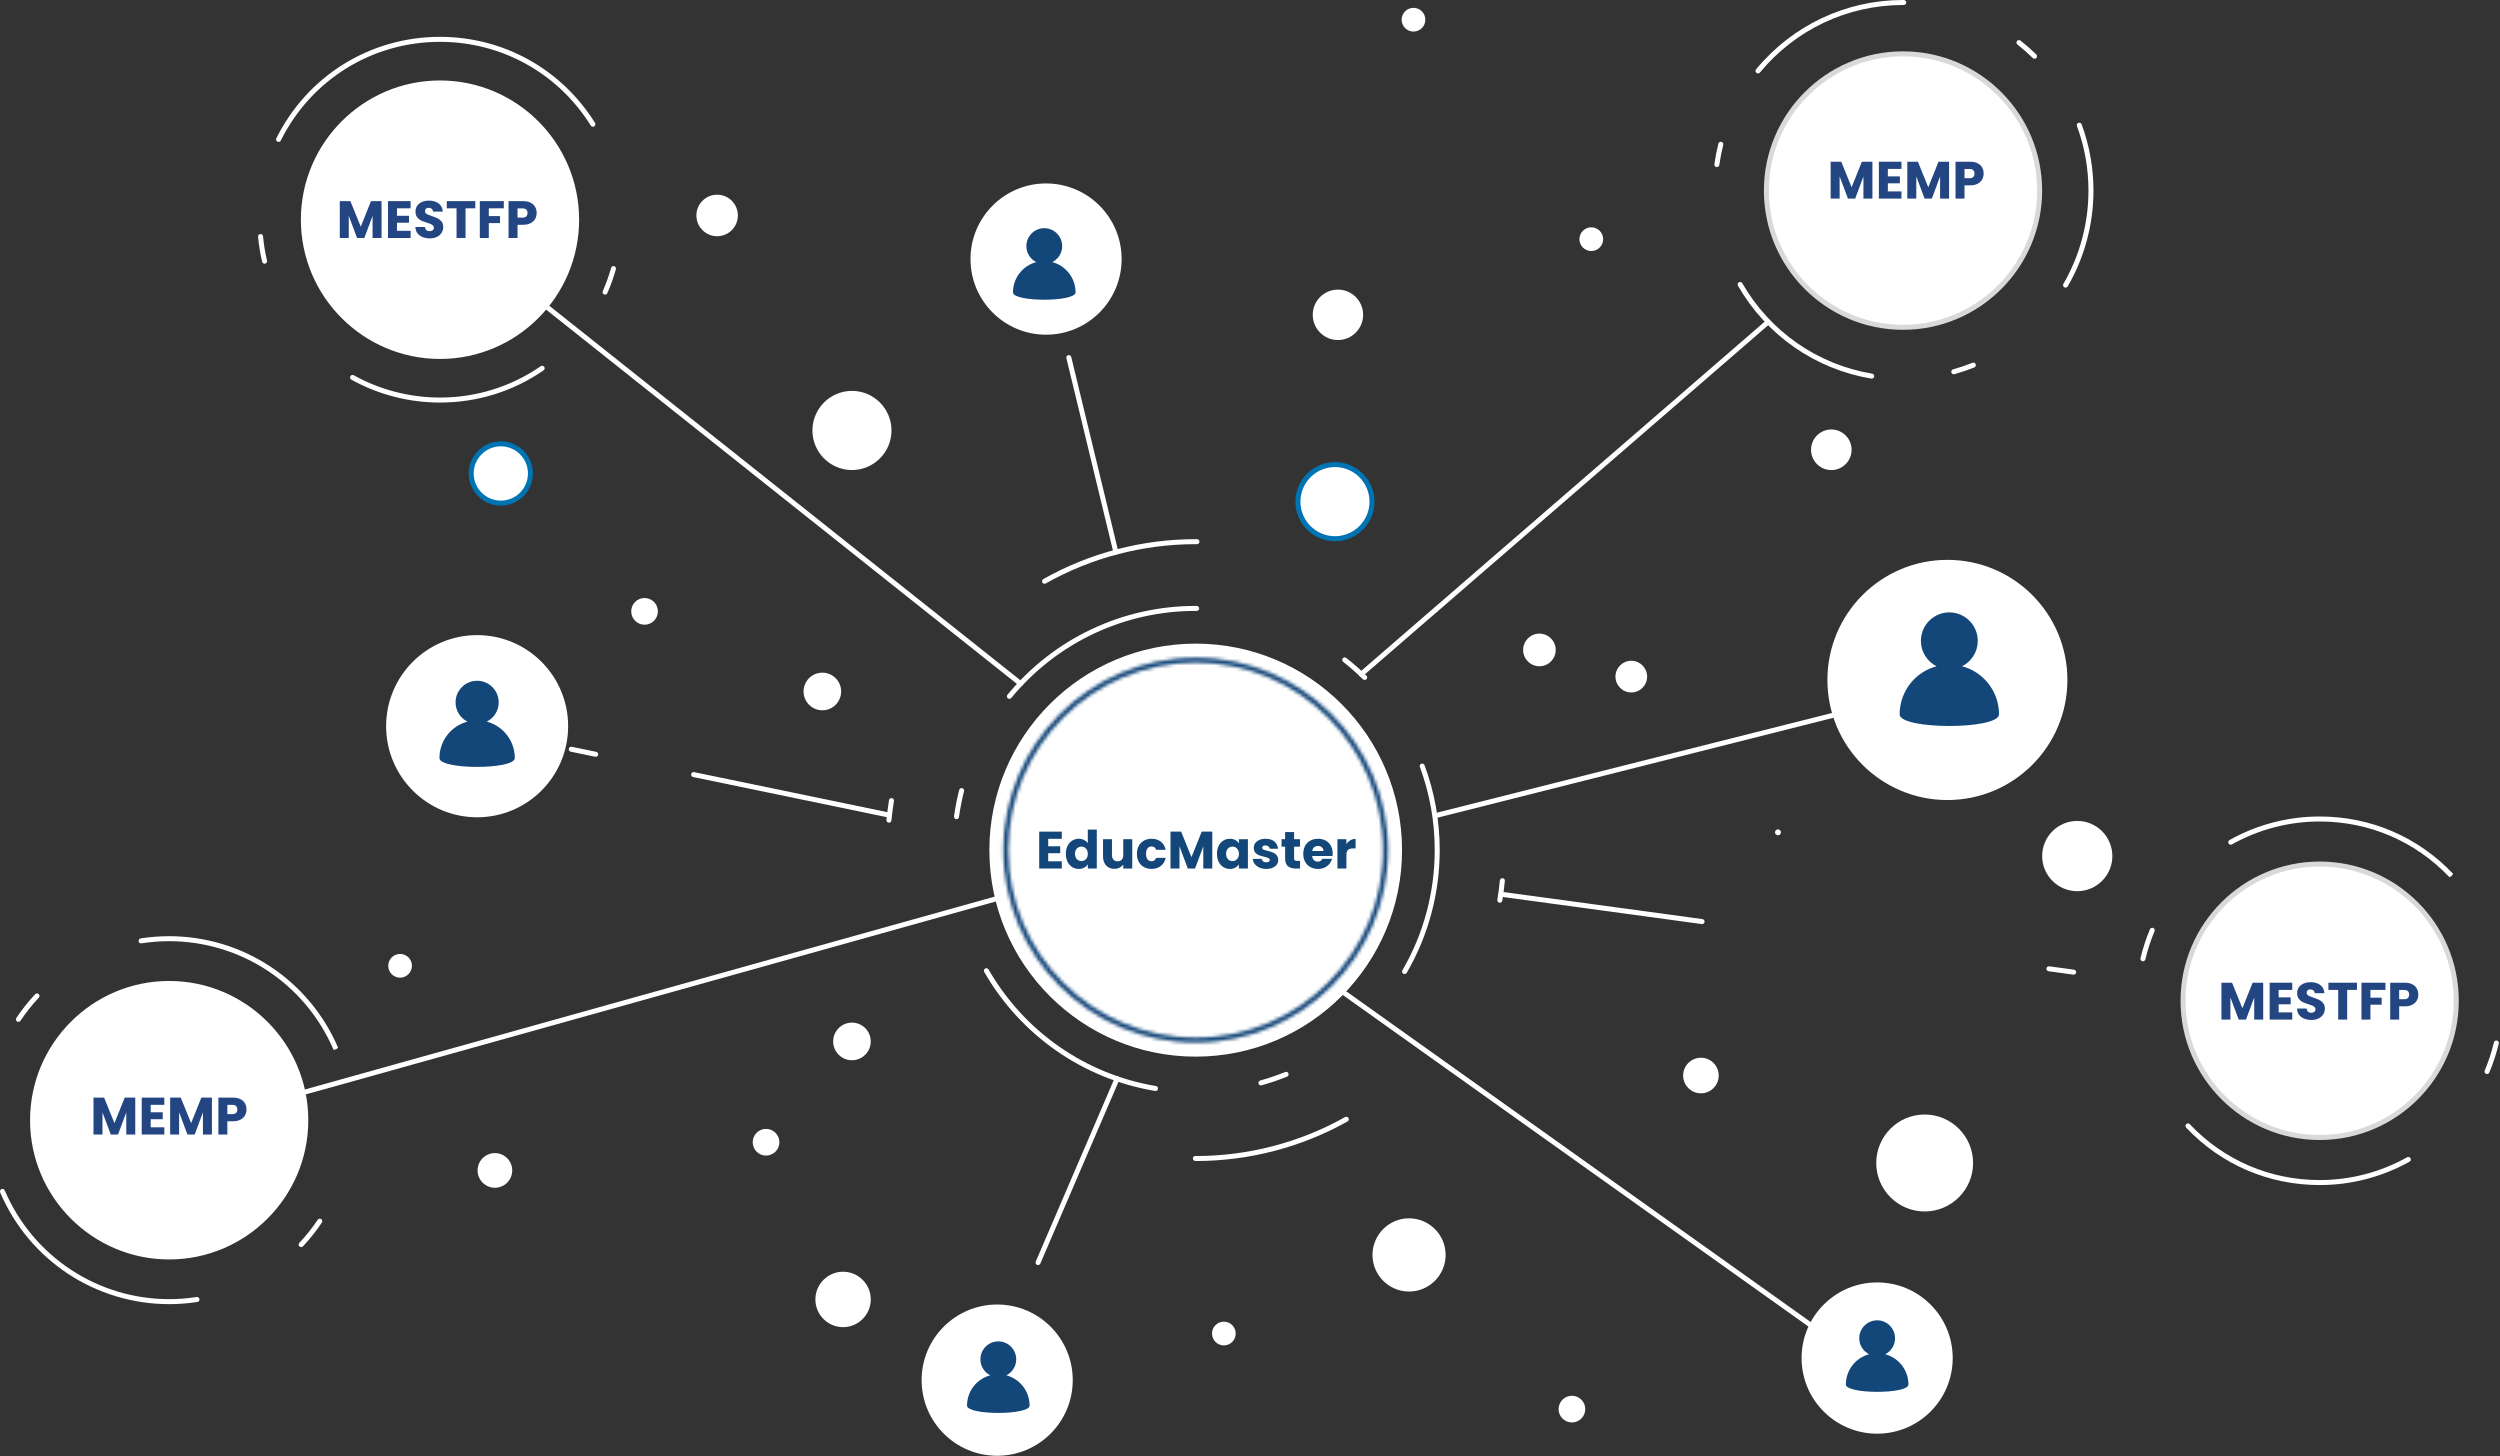 <svg width="757" height="441" viewBox="0 0 757 441" fill="none" xmlns="http://www.w3.org/2000/svg">
<rect x="0" y="0" width="757" height="441" fill="#333333" stroke="none"/>
<path d="M412.17 204.899C411.958 204.899 411.748 204.809 411.599 204.637C411.325 204.321 411.36 203.842 411.675 203.569L534.805 96.998C535.12 96.722 535.599 96.759 535.872 97.075C536.146 97.391 536.111 97.869 535.796 98.142L412.666 204.714C412.522 204.838 412.346 204.899 412.17 204.899Z" fill="white"/>
<path d="M627.91 295.126C627.878 295.126 627.843 295.124 627.809 295.119L620.308 294.097C619.893 294.041 619.603 293.658 619.66 293.245C619.717 292.829 620.113 292.536 620.511 292.596L628.011 293.618C628.427 293.673 628.717 294.056 628.66 294.47C628.608 294.851 628.283 295.126 627.91 295.126ZM515.387 279.811C515.354 279.811 515.32 279.81 515.286 279.804L455.273 271.636C454.858 271.581 454.567 271.198 454.624 270.785C454.68 270.371 455.041 270.063 455.475 270.136L515.488 278.303C515.903 278.359 516.194 278.742 516.137 279.155C516.085 279.536 515.76 279.811 515.387 279.811Z" fill="white"/>
<path d="M92.593 331.362C92.262 331.362 91.958 331.141 91.864 330.808C91.751 330.404 91.987 329.987 92.388 329.874L305.976 270.155C306.381 270.038 306.796 270.277 306.909 270.679C307.021 271.083 306.786 271.5 306.385 271.613L92.798 331.333C92.729 331.352 92.66 331.362 92.593 331.362Z" fill="white"/>
<path d="M309.053 207.772C308.887 207.772 308.722 207.719 308.582 207.608L164.798 93.304C164.471 93.044 164.416 92.567 164.676 92.24C164.938 91.91 165.416 91.859 165.739 92.117L309.523 206.421C309.85 206.681 309.906 207.158 309.646 207.485C309.497 207.674 309.275 207.772 309.053 207.772Z" fill="white"/>
<path d="M299.507 417.515C299.408 417.515 299.307 417.496 299.209 417.454C298.825 417.288 298.647 416.842 298.811 416.459L301.653 409.85C301.82 409.463 302.261 409.285 302.648 409.452C303.032 409.618 303.21 410.065 303.045 410.447L300.203 417.056C300.079 417.343 299.8 417.515 299.507 417.515ZM314.319 383.066C314.22 383.066 314.118 383.046 314.021 383.004C313.637 382.838 313.459 382.392 313.623 382.009L337.563 326.328C337.73 325.944 338.173 325.762 338.558 325.93C338.942 326.097 339.12 326.543 338.956 326.925L315.015 382.606C314.891 382.894 314.612 383.066 314.319 383.066Z" fill="white"/>
<path d="M269.343 247.591C269.293 247.591 269.241 247.585 269.19 247.576L209.883 235.287C209.473 235.201 209.209 234.801 209.294 234.392C209.378 233.982 209.764 233.722 210.189 233.802L269.496 246.091C269.905 246.177 270.169 246.577 270.085 246.987C270.01 247.344 269.695 247.591 269.343 247.591ZM180.381 229.158C180.331 229.158 180.28 229.153 180.228 229.143L172.815 227.608C172.406 227.522 172.142 227.122 172.227 226.712C172.311 226.305 172.707 226.046 173.122 226.123L180.534 227.658C180.944 227.744 181.208 228.144 181.123 228.554C181.048 228.912 180.733 229.158 180.381 229.158Z" fill="white"/>
<path d="M337.892 167.943C337.549 167.943 337.24 167.709 337.156 167.363L322.9 108.449C322.802 108.043 323.051 107.634 323.459 107.534C323.858 107.444 324.273 107.688 324.373 108.093L338.628 167.007C338.726 167.413 338.477 167.823 338.07 167.922C338.01 167.935 337.951 167.943 337.892 167.943Z" fill="white"/>
<path d="M435.187 247.594C434.849 247.594 434.539 247.365 434.453 247.022C434.351 246.616 434.596 246.205 435.002 246.102L576.325 210.438C576.726 210.333 577.143 210.582 577.244 210.987C577.346 211.393 577.101 211.805 576.695 211.908L435.372 247.572C435.31 247.587 435.248 247.594 435.187 247.594Z" fill="white"/>
<path d="M561.471 411.391C561.318 411.391 561.165 411.345 561.033 411.251L402.561 298.414C402.219 298.171 402.141 297.698 402.381 297.358C402.628 297.013 403.104 296.94 403.437 297.177L561.909 410.015C562.251 410.258 562.33 410.731 562.089 411.072C561.94 411.28 561.706 411.391 561.471 411.391Z" fill="white"/>
<path d="M702.404 358.835C686.973 358.835 672.622 352.672 661.992 341.484C661.707 341.184 661.688 340.678 661.985 340.389C662.283 340.1 662.731 340.075 663.021 340.366C663.038 340.383 663.111 340.462 663.126 340.481C673.431 351.324 687.391 357.319 702.404 357.319C711.682 357.319 720.837 354.934 728.88 350.423C729.25 350.218 729.708 350.348 729.911 350.712C730.116 351.077 729.986 351.539 729.622 351.743C721.351 356.384 711.94 358.835 702.404 358.835ZM753.067 325.218C752.97 325.218 752.868 325.199 752.773 325.159C752.388 324.996 752.206 324.552 752.369 324.165C753.524 321.426 754.461 318.559 755.156 315.648C755.251 315.242 755.653 314.995 756.068 315.087C756.475 315.185 756.726 315.592 756.628 316C755.915 318.992 754.951 321.937 753.765 324.755C753.643 325.044 753.362 325.218 753.067 325.218ZM648.882 291.084C648.825 291.084 648.768 291.077 648.708 291.063C648.301 290.967 648.048 290.56 648.146 290.152C648.852 287.16 649.812 284.213 650.996 281.392C651.16 281.005 651.6 280.825 651.986 280.986C652.373 281.149 652.554 281.592 652.392 281.977C651.241 284.724 650.307 287.591 649.619 290.501C649.536 290.849 649.227 291.084 648.882 291.084ZM741.801 265.738L742.363 265.229L741.703 265.632C731.365 254.745 717.402 248.75 702.387 248.75C693.083 248.75 683.903 251.149 675.842 255.685C675.483 255.894 675.018 255.762 674.811 255.396C674.607 255.031 674.735 254.569 675.1 254.364C683.387 249.7 692.823 247.234 702.387 247.234C717.82 247.234 732.174 253.398 742.801 264.588L742.363 265.229L741.801 265.738Z" fill="white"/>
<path d="M702.395 261.633C679.548 261.633 661.027 280.169 661.027 303.035C661.027 325.901 679.548 344.438 702.395 344.438C725.241 344.438 743.762 325.901 743.762 303.035C743.762 280.169 725.241 261.633 702.395 261.633Z" fill="white"/>
<path d="M702.393 345.196C679.166 345.196 660.27 326.283 660.27 303.037C660.27 279.788 679.166 260.875 702.393 260.875C725.622 260.875 744.519 279.788 744.519 303.037C744.519 326.283 725.622 345.196 702.393 345.196ZM702.393 262.391C680 262.391 661.784 280.625 661.784 303.037C661.784 325.449 680 343.681 702.393 343.681C724.786 343.681 743.004 325.449 743.004 303.037C743.004 280.625 724.786 262.391 702.393 262.391Z" fill="#D9D9D9"/>
<path d="M51.251 394.896C28.936 394.896 8.844 381.629 0.064 361.1C-0.1 360.716 0.06 360.232 0.445 360.067C0.831 359.902 1.257 360.04 1.422 360.425L0.726 360.723L1.447 360.484C9.997 380.475 29.543 393.38 51.251 393.38C54.017 393.38 56.805 393.163 59.538 392.737C59.966 392.674 60.337 392.955 60.402 393.368C60.468 393.782 60.184 394.169 59.771 394.233C56.96 394.674 54.095 394.896 51.251 394.896ZM91.189 377.625C91.004 377.625 90.816 377.556 90.671 377.418C90.365 377.131 90.352 376.653 90.638 376.348C92.677 374.18 94.549 371.823 96.204 369.349C96.435 369 96.905 368.91 97.254 369.14C97.602 369.371 97.695 369.842 97.462 370.191C95.762 372.737 93.838 375.158 91.74 377.386C91.591 377.545 91.39 377.625 91.189 377.625ZM101.053 318.011L101.755 317.725L101.004 317.89C92.453 297.897 72.908 284.993 51.2 284.993C48.405 284.993 45.59 285.213 42.833 285.647C42.41 285.709 42.031 285.429 41.966 285.017C41.901 284.604 42.182 284.215 42.596 284.15C45.432 283.704 48.327 283.477 51.2 283.477C73.516 283.477 93.607 296.743 102.387 317.274L101.756 317.725L101.053 318.011ZM5.572 309.43C5.427 309.43 5.282 309.388 5.151 309.302C4.803 309.07 4.709 308.599 4.943 308.251C6.641 305.701 8.561 303.278 10.652 301.048C10.938 300.742 11.416 300.732 11.723 301.014C12.027 301.301 12.042 301.779 11.757 302.085C9.724 304.254 7.854 306.612 6.201 309.093C6.056 309.311 5.817 309.43 5.572 309.43Z" fill="white"/>
<path d="M51.227 297.797C28.38 297.797 9.859 316.334 9.859 339.199C9.859 362.065 28.38 380.602 51.227 380.602C74.073 380.602 92.594 362.066 92.594 339.199C92.594 316.334 74.073 297.797 51.227 297.797Z" fill="white"/>
<path d="M51.225 381.36C27.998 381.36 9.102 362.448 9.102 339.199C9.102 315.952 27.998 297.039 51.225 297.039C74.454 297.039 93.351 315.952 93.351 339.199C93.351 362.447 74.454 381.36 51.225 381.36ZM51.225 298.555C28.832 298.555 10.616 316.787 10.616 339.199C10.616 361.611 28.832 379.844 51.225 379.844C73.618 379.844 91.836 361.611 91.836 339.199C91.836 316.787 73.618 298.555 51.225 298.555Z" fill="white"/>
<path d="M133.228 121.894C123.829 121.894 114.546 119.492 106.383 114.95C106.018 114.747 105.886 114.285 106.089 113.92C106.29 113.552 106.75 113.42 107.118 113.625C115.056 118.043 124.085 120.378 133.228 120.378C144.196 120.378 154.748 117.097 163.742 110.888C164.086 110.654 164.557 110.737 164.796 111.082C165.033 111.426 164.947 111.899 164.602 112.136C155.354 118.52 144.504 121.894 133.228 121.894ZM183.216 89.211C183.115 89.211 183.012 89.19 182.912 89.146C182.53 88.979 182.356 88.531 182.524 88.149C183.524 85.865 184.37 83.501 185.035 81.122C185.148 80.72 185.559 80.484 185.969 80.597C186.37 80.71 186.606 81.127 186.493 81.531C185.81 83.978 184.94 86.41 183.909 88.757C183.784 89.042 183.507 89.211 183.216 89.211ZM80.115 79.849C79.771 79.849 79.461 79.614 79.379 79.266C78.794 76.791 78.379 74.241 78.144 71.689C78.106 71.274 78.412 70.905 78.829 70.867C79.253 70.83 79.613 71.135 79.651 71.552C79.88 74.032 80.284 76.511 80.852 78.917C80.948 79.325 80.697 79.733 80.29 79.828C80.23 79.841 80.173 79.849 80.115 79.849ZM84.356 42.971C84.241 42.971 84.126 42.946 84.019 42.89C83.644 42.704 83.491 42.249 83.679 41.876C93.107 22.928 112.094 11.156 133.228 11.156C152.432 11.156 169.982 20.897 180.173 37.215C180.395 37.571 180.286 38.038 179.932 38.26C179.579 38.476 179.109 38.373 178.888 38.019C168.976 22.147 151.907 12.672 133.228 12.672C112.671 12.672 94.205 24.121 85.033 42.55C84.901 42.816 84.633 42.971 84.356 42.971Z" fill="white"/>
<path d="M133.227 25.125C110.38 25.125 91.859 43.661 91.859 66.528C91.859 89.393 110.38 107.93 133.227 107.93C156.073 107.93 174.594 89.394 174.594 66.528C174.594 43.661 156.073 25.125 133.227 25.125Z" fill="white"/>
<path d="M133.229 108.689C110.003 108.689 91.106 89.776 91.106 66.529C91.106 43.28 110.002 24.367 133.229 24.367C156.458 24.367 175.355 43.28 175.355 66.529C175.355 89.775 156.458 108.689 133.229 108.689ZM133.229 25.883C110.836 25.883 92.62 44.117 92.62 66.529C92.62 88.941 110.836 107.173 133.229 107.173C155.622 107.173 173.84 88.941 173.84 66.529C173.84 44.117 155.622 25.883 133.229 25.883Z" fill="white"/>
<path d="M566.759 114.649C566.719 114.649 566.677 114.645 566.635 114.637C549.622 111.785 534.9 101.533 526.244 86.513C526.035 86.15 526.159 85.686 526.521 85.478C526.888 85.269 527.347 85.394 527.555 85.755C535.983 100.383 550.32 110.365 566.883 113.144C567.296 113.213 567.575 113.603 567.505 114.015C567.444 114.386 567.123 114.649 566.759 114.649ZM591.602 113.331C591.271 113.331 590.967 113.111 590.874 112.778C590.761 112.374 590.996 111.957 591.398 111.844C593.364 111.294 595.331 110.623 597.251 109.849C597.646 109.689 598.08 109.882 598.236 110.269C598.393 110.657 598.206 111.099 597.818 111.254C595.846 112.049 593.825 112.738 591.807 113.303C591.738 113.322 591.669 113.331 591.602 113.331ZM625.451 87.087C625.321 87.087 625.189 87.055 625.07 86.984C624.709 86.774 624.586 86.31 624.797 85.948C629.76 77.415 632.383 67.653 632.385 57.717C632.385 50.991 631.211 44.416 628.897 38.172C628.752 37.78 628.951 37.343 629.342 37.198C629.738 37.051 630.171 37.252 630.316 37.644C632.693 44.058 633.9 50.811 633.9 57.717C633.897 67.921 631.203 77.948 626.104 86.71C625.965 86.952 625.711 87.087 625.451 87.087ZM519.862 50.599C519.828 50.599 519.793 50.597 519.757 50.591C519.344 50.534 519.055 50.151 519.113 49.736C519.405 47.636 519.815 45.538 520.329 43.5C520.434 43.096 520.855 42.856 521.249 42.95C521.655 43.053 521.899 43.465 521.798 43.871C521.295 45.856 520.897 47.9 520.612 49.946C520.56 50.326 520.235 50.599 519.862 50.599ZM532.32 22.24C532.15 22.24 531.979 22.183 531.838 22.066C531.515 21.8 531.471 21.323 531.737 20.999C542.745 7.654 558.962 0 576.232 0L576.456 0.002C576.874 0.002 577.213 0.341 577.213 0.76C577.213 1.179 576.874 1.518 576.456 1.518L576.213 1.516C559.415 1.516 543.625 8.969 532.903 21.964C532.754 22.146 532.538 22.24 532.32 22.24ZM616.055 17.784C615.864 17.784 615.672 17.711 615.525 17.568C614.053 16.123 612.488 14.75 610.878 13.487C610.549 13.229 610.492 12.752 610.748 12.423C611.008 12.092 611.484 12.04 611.811 12.293C613.465 13.591 615.072 15.001 616.584 16.485C616.883 16.778 616.889 17.258 616.596 17.557C616.447 17.707 616.252 17.784 616.055 17.784Z" fill="white"/>
<path d="M576.231 16.305C553.384 16.305 534.863 34.841 534.863 57.707C534.863 80.573 553.384 99.11 576.231 99.11C599.076 99.11 617.598 80.573 617.598 57.707C617.597 34.841 599.076 16.305 576.231 16.305Z" fill="white"/>
<path d="M576.235 99.868C553.007 99.868 534.109 80.955 534.109 57.709C534.109 34.46 553.007 15.547 576.235 15.547C599.462 15.547 618.359 34.46 618.359 57.709C618.359 80.955 599.462 99.868 576.235 99.868ZM576.235 17.063C553.842 17.063 535.624 35.296 535.624 57.709C535.624 80.121 553.842 98.352 576.235 98.352C598.628 98.352 616.844 80.121 616.844 57.709C616.844 35.296 598.628 17.063 576.235 17.063Z" fill="#D9D9D9"/>
<path d="M144.473 192.312C129.255 192.312 116.918 204.66 116.918 219.892C116.918 235.123 129.255 247.471 144.473 247.471C159.692 247.471 172.029 235.123 172.029 219.892C172.029 204.66 159.692 192.312 144.473 192.312Z" fill="white"/>
<path d="M147.4 218.506C149.546 217.432 151.005 215.222 151.005 212.675C151.005 209.067 148.074 206.133 144.469 206.133C140.876 206.133 137.944 209.067 137.944 212.675C137.944 215.222 139.404 217.432 141.537 218.506C136.659 219.792 133.066 224.25 133.066 229.543C133.066 233.114 155.883 233.114 155.883 229.543C155.883 224.25 152.278 219.792 147.4 218.506Z" fill="#134679"/>
<path d="M316.747 55.547C304.111 55.547 293.867 65.799 293.867 78.447C293.867 91.094 304.111 101.346 316.747 101.346C329.384 101.346 339.628 91.094 339.628 78.447C339.628 65.799 329.383 55.547 316.747 55.547Z" fill="white"/>
<path d="M318.636 79.368C320.418 78.476 321.629 76.641 321.629 74.526C321.629 71.53 319.195 69.094 316.202 69.094C313.219 69.094 310.784 71.53 310.784 74.526C310.784 76.641 311.996 78.476 313.767 79.368C309.718 80.435 306.734 84.137 306.734 88.532C306.734 91.497 325.68 91.497 325.68 88.532C325.68 84.137 322.686 80.435 318.636 79.368Z" fill="#134679"/>
<path d="M301.947 395.008C289.31 395.008 279.066 405.26 279.066 417.908C279.066 430.554 289.31 440.807 301.947 440.807C314.583 440.807 324.827 430.554 324.827 417.908C324.827 405.26 314.583 395.008 301.947 395.008Z" fill="white"/>
<path d="M304.378 416.766C306.16 415.874 307.372 414.039 307.372 411.924C307.372 408.928 304.937 406.492 301.944 406.492C298.961 406.492 296.527 408.928 296.527 411.924C296.527 414.039 297.738 415.874 299.51 416.766C295.46 417.834 292.477 421.535 292.477 425.93C292.477 428.895 311.422 428.895 311.422 425.93C311.422 421.535 308.428 417.834 304.378 416.766Z" fill="white"/>
<path d="M304.718 416.446C306.5 415.554 307.712 413.719 307.712 411.604C307.712 408.608 305.277 406.172 302.284 406.172C299.301 406.172 296.866 408.608 296.866 411.604C296.866 413.719 298.078 415.554 299.849 416.446C295.8 417.514 292.816 421.215 292.816 425.61C292.816 428.575 311.762 428.575 311.762 425.61C311.762 421.215 308.768 417.514 304.718 416.446Z" fill="#134679"/>
<path d="M568.4 388.32C555.763 388.32 545.52 398.573 545.52 411.22C545.52 423.867 555.763 434.12 568.4 434.12C581.036 434.12 591.28 423.867 591.28 411.22C591.28 398.573 581.036 388.32 568.4 388.32Z" fill="white"/>
<path d="M570.831 410.063C572.613 409.172 573.825 407.337 573.825 405.222C573.825 402.226 571.391 399.789 568.397 399.789C565.414 399.789 562.98 402.225 562.98 405.222C562.98 407.337 564.192 409.171 565.963 410.063C561.913 411.131 558.93 414.832 558.93 419.228C558.93 422.193 577.875 422.193 577.875 419.228C577.875 414.832 574.882 411.131 570.831 410.063Z" fill="#134679"/>
<path d="M589.674 169.523C569.607 169.523 553.34 185.804 553.34 205.888C553.34 225.972 569.607 242.253 589.674 242.253C609.74 242.253 626.008 225.972 626.008 205.888C626.008 185.804 609.74 169.523 589.674 169.523Z" fill="white"/>
<path d="M594.115 201.745C596.944 200.329 598.869 197.415 598.869 194.056C598.869 189.298 595.003 185.43 590.25 185.43C585.512 185.43 581.647 189.298 581.647 194.056C581.647 197.415 583.571 200.329 586.384 201.745C579.953 203.44 575.215 209.318 575.215 216.298C575.215 221.006 605.3 221.006 605.3 216.298C605.3 209.318 600.547 203.44 594.115 201.745Z" fill="#134679"/>
<path d="M412.753 95.328C412.753 99.544 409.339 102.962 405.127 102.962C400.915 102.962 397.5 99.544 397.5 95.328C397.5 91.113 400.915 87.695 405.127 87.695C409.339 87.695 412.753 91.113 412.753 95.328Z" fill="white"/>
<path d="M235.993 345.869C235.993 348.101 234.185 349.91 231.956 349.91C229.726 349.91 227.918 348.101 227.918 345.869C227.918 343.637 229.725 341.828 231.956 341.828C234.186 341.828 235.993 343.637 235.993 345.869Z" fill="white"/>
<path d="M199.208 185.119C199.208 187.351 197.4 189.16 195.17 189.16C192.94 189.16 191.133 187.351 191.133 185.119C191.133 182.888 192.941 181.078 195.17 181.078C197.4 181.078 199.208 182.888 199.208 185.119Z" fill="white"/>
<path d="M520.423 325.67C520.423 328.645 518.013 331.058 515.04 331.058C512.066 331.058 509.656 328.645 509.656 325.67C509.656 322.694 512.066 320.281 515.04 320.281C518.013 320.281 520.423 322.694 520.423 325.67Z" fill="white"/>
<path d="M539.267 252.031C539.267 252.527 538.866 252.929 538.37 252.929C537.874 252.929 537.473 252.527 537.473 252.031C537.473 251.535 537.875 251.133 538.37 251.133C538.866 251.133 539.267 251.535 539.267 252.031Z" fill="white"/>
<path d="M471.073 196.799C471.073 199.526 468.863 201.738 466.138 201.738C463.413 201.738 461.203 199.526 461.203 196.799C461.203 194.071 463.413 191.859 466.138 191.859C468.863 191.859 471.073 194.071 471.073 196.799Z" fill="white"/>
<path d="M481.843 76.013C483.825 76.013 485.432 74.404 485.432 72.42C485.432 70.436 483.825 68.828 481.843 68.828C479.861 68.828 478.254 70.436 478.254 72.42C478.254 74.404 479.861 76.013 481.843 76.013Z" fill="white"/>
<path d="M217.148 71.526C220.617 71.526 223.429 68.711 223.429 65.24C223.429 61.768 220.617 58.953 217.148 58.953C213.679 58.953 210.867 61.768 210.867 65.24C210.867 68.711 213.679 71.526 217.148 71.526Z" fill="white"/>
<path d="M124.733 292.444C124.733 294.428 123.126 296.036 121.144 296.036C119.162 296.036 117.555 294.428 117.555 292.444C117.555 290.46 119.162 288.852 121.144 288.852C123.126 288.852 124.733 290.46 124.733 292.444Z" fill="white"/>
<path d="M374.175 403.795C374.175 405.779 372.568 407.387 370.585 407.387C368.603 407.387 366.996 405.779 366.996 403.795C366.996 401.811 368.603 400.203 370.585 400.203C372.568 400.203 374.175 401.812 374.175 403.795Z" fill="white"/>
<path d="M479.921 427.545C480.399 425.365 479.022 423.21 476.844 422.731C474.666 422.252 472.512 423.631 472.034 425.811C471.556 427.991 472.934 430.146 475.112 430.625C477.289 431.103 479.443 429.724 479.921 427.545Z" fill="white"/>
<path d="M428.007 9.56C429.989 9.56 431.596 7.951 431.596 5.967C431.596 3.983 429.989 2.375 428.007 2.375C426.025 2.375 424.418 3.983 424.418 5.967C424.418 7.951 426.025 9.56 428.007 9.56Z" fill="white"/>
<path d="M556.598 141.16C559.345 140.021 560.65 136.869 559.512 134.12C558.374 131.37 555.225 130.065 552.478 131.204C549.731 132.342 548.426 135.494 549.564 138.244C550.702 140.993 553.851 142.299 556.598 141.16Z" fill="white"/>
<path d="M554.524 142.339C551.139 142.339 548.383 139.581 548.383 136.193C548.383 132.805 551.139 130.047 554.524 130.047C557.909 130.047 560.665 132.805 560.665 136.193C560.665 139.581 557.909 142.339 554.524 142.339ZM554.524 131.562C551.972 131.562 549.897 133.639 549.897 136.193C549.897 138.746 551.972 140.823 554.524 140.823C557.075 140.823 559.15 138.746 559.15 136.193C559.15 133.639 557.075 131.562 554.524 131.562Z" fill="white"/>
<path d="M154.34 354.404C154.34 356.884 152.331 358.894 149.854 358.894C147.376 358.894 145.367 356.884 145.367 354.404C145.367 351.924 147.376 349.914 149.854 349.914C152.331 349.914 154.34 351.924 154.34 354.404Z" fill="white"/>
<path d="M149.857 359.653C146.965 359.653 144.613 357.299 144.613 354.405C144.613 351.51 146.965 349.156 149.857 349.156C152.749 349.156 155.101 351.51 155.101 354.405C155.101 357.299 152.749 359.653 149.857 359.653ZM149.857 350.672C147.801 350.672 146.128 352.347 146.128 354.404C146.128 356.462 147.801 358.137 149.857 358.137C151.913 358.137 153.586 356.462 153.586 354.404C153.586 352.347 151.913 350.672 149.857 350.672Z" fill="white"/>
<path d="M262.91 393.469C262.91 397.685 259.495 401.102 255.283 401.102C251.071 401.102 247.656 397.684 247.656 393.469C247.656 389.254 251.071 385.836 255.283 385.836C259.495 385.836 262.91 389.254 262.91 393.469Z" fill="white"/>
<path d="M255.283 401.861C250.66 401.861 246.898 398.096 246.898 393.47C246.898 388.843 250.66 385.078 255.283 385.078C259.905 385.078 263.667 388.843 263.667 393.47C263.667 398.096 259.905 401.861 255.283 401.861ZM255.283 386.594C251.494 386.594 248.413 389.678 248.413 393.47C248.413 397.261 251.494 400.345 255.283 400.345C259.071 400.345 262.152 397.261 262.152 393.47C262.152 389.678 259.071 386.594 255.283 386.594Z" fill="white"/>
<path d="M151.652 152.344C156.608 152.344 160.625 148.323 160.625 143.363C160.625 138.403 156.608 134.383 151.652 134.383C146.697 134.383 142.68 138.403 142.68 143.363C142.68 148.323 146.697 152.344 151.652 152.344Z" fill="white"/>
<path d="M151.647 153.103C146.282 153.103 141.918 148.733 141.918 143.364C141.918 137.995 146.282 133.625 151.647 133.625C157.011 133.625 161.377 137.995 161.377 143.364C161.378 148.733 157.011 153.103 151.647 153.103ZM151.647 135.141C147.118 135.141 143.433 138.829 143.433 143.364C143.433 147.898 147.118 151.587 151.647 151.587C156.178 151.587 159.863 147.898 159.863 143.364C159.863 138.83 156.178 135.141 151.647 135.141Z" fill="#0073B3"/>
<path d="M269.194 130.35C269.194 136.55 264.172 141.576 257.978 141.576C251.784 141.576 246.762 136.55 246.762 130.35C246.762 124.151 251.783 119.125 257.978 119.125C264.172 119.125 269.194 124.15 269.194 130.35Z" fill="white"/>
<path d="M257.974 142.328C251.372 142.328 246 136.951 246 130.344C246 123.736 251.372 118.359 257.974 118.359C264.576 118.359 269.946 123.736 269.946 130.344C269.946 136.951 264.576 142.328 257.974 142.328ZM257.974 119.875C252.206 119.875 247.515 124.57 247.515 130.344C247.515 136.117 252.206 140.812 257.974 140.812C263.74 140.812 268.431 136.117 268.431 130.344C268.431 124.57 263.74 119.875 257.974 119.875Z" fill="white"/>
<path d="M415.447 151.897C415.447 158.097 410.426 163.122 404.231 163.122C398.037 163.122 393.016 158.097 393.016 151.897C393.016 145.698 398.037 140.672 404.231 140.672C410.426 140.672 415.447 145.698 415.447 151.897Z" fill="white"/>
<path d="M404.228 163.882C397.626 163.882 392.254 158.505 392.254 151.898C392.254 145.291 397.626 139.914 404.228 139.914C410.83 139.914 416.2 145.291 416.2 151.898C416.2 158.505 410.83 163.882 404.228 163.882ZM404.228 141.43C398.46 141.43 393.769 146.125 393.769 151.898C393.769 157.671 398.46 162.366 404.228 162.366C409.994 162.366 414.685 157.671 414.685 151.898C414.685 146.125 409.994 141.43 404.228 141.43Z" fill="#0073B3"/>
<path d="M638.865 259.214C638.865 264.67 634.446 269.093 628.995 269.093C623.544 269.093 619.125 264.67 619.125 259.214C619.125 253.759 623.544 249.336 628.995 249.336C634.445 249.336 638.865 253.758 638.865 259.214Z" fill="white"/>
<path d="M628.995 269.851C623.135 269.851 618.367 265.08 618.367 259.215C618.367 253.35 623.135 248.578 628.995 248.578C634.855 248.578 639.622 253.35 639.622 259.215C639.622 265.08 634.855 269.851 628.995 269.851ZM628.995 250.094C623.969 250.094 619.882 254.184 619.882 259.215C619.882 264.245 623.969 268.335 628.995 268.335C634.021 268.335 638.108 264.245 638.108 259.215C638.108 254.185 634.021 250.094 628.995 250.094Z" fill="white"/>
<path d="M596.694 352.162C596.694 359.849 590.467 366.081 582.786 366.081C575.106 366.081 568.879 359.849 568.879 352.162C568.879 344.474 575.106 338.242 582.786 338.242C590.467 338.242 596.694 344.474 596.694 352.162Z" fill="white"/>
<path d="M582.79 366.831C574.704 366.831 568.125 360.246 568.125 352.154C568.125 344.061 574.704 337.477 582.79 337.477C590.875 337.477 597.454 344.061 597.454 352.154C597.454 360.246 590.876 366.831 582.79 366.831ZM582.79 338.992C575.538 338.992 569.639 344.896 569.639 352.154C569.639 359.412 575.538 365.315 582.79 365.315C590.042 365.315 595.94 359.412 595.94 352.154C595.94 344.896 590.042 338.992 582.79 338.992Z" fill="white"/>
<path d="M436.981 379.991C436.981 385.695 432.361 390.319 426.662 390.319C420.963 390.319 416.344 385.695 416.344 379.991C416.344 374.288 420.964 369.664 426.662 369.664C432.361 369.664 436.981 374.288 436.981 379.991Z" fill="white"/>
<path d="M426.661 391.077C420.555 391.077 415.586 386.104 415.586 379.991C415.586 373.879 420.555 368.906 426.661 368.906C432.767 368.906 437.736 373.879 437.736 379.991C437.736 386.104 432.767 391.077 426.661 391.077ZM426.661 370.422C421.388 370.422 417.101 374.714 417.101 379.991C417.101 385.268 421.388 389.561 426.661 389.561C431.934 389.561 436.221 385.268 436.221 379.991C436.221 374.714 431.934 370.422 426.661 370.422Z" fill="white"/>
<path d="M262.909 315.345C262.909 318.073 260.699 320.284 257.974 320.284C255.249 320.284 253.039 318.073 253.039 315.345C253.039 312.617 255.249 310.406 257.974 310.406C260.699 310.406 262.909 312.617 262.909 315.345Z" fill="white"/>
<path d="M257.975 321.043C254.836 321.043 252.281 318.486 252.281 315.345C252.281 312.204 254.836 309.648 257.975 309.648C261.113 309.648 263.666 312.204 263.666 315.345C263.666 318.486 261.113 321.043 257.975 321.043ZM257.975 311.164C255.67 311.164 253.796 313.04 253.796 315.345C253.796 317.652 255.671 319.527 257.975 319.527C260.277 319.527 262.152 317.651 262.152 315.345C262.152 313.04 260.277 311.164 257.975 311.164Z" fill="white"/>
<path d="M253.94 209.376C253.94 212.104 251.731 214.316 249.005 214.316C246.28 214.316 244.07 212.104 244.07 209.376C244.07 206.649 246.28 204.438 249.005 204.438C251.731 204.437 253.94 206.649 253.94 209.376Z" fill="white"/>
<path d="M249.008 215.074C245.869 215.074 243.316 212.519 243.316 209.378C243.316 206.237 245.87 203.68 249.008 203.68C252.146 203.68 254.699 206.237 254.699 209.378C254.699 212.519 252.146 215.074 249.008 215.074ZM249.008 205.196C246.705 205.196 244.831 207.071 244.831 209.378C244.831 211.682 246.705 213.558 249.008 213.558C251.31 213.558 253.184 211.682 253.184 209.378C253.185 207.071 251.31 205.196 249.008 205.196Z" fill="white"/>
<path d="M497.993 204.885C497.993 207.117 496.185 208.926 493.956 208.926C491.726 208.926 489.918 207.117 489.918 204.885C489.918 202.653 491.726 200.844 493.956 200.844C496.185 200.844 497.993 202.653 497.993 204.885Z" fill="white"/>
<path d="M493.955 209.678C491.312 209.678 489.16 207.524 489.16 204.879C489.16 202.231 491.312 200.078 493.955 200.078C496.6 200.078 498.751 202.231 498.751 204.879C498.751 207.524 496.6 209.678 493.955 209.678ZM493.955 201.594C492.145 201.594 490.675 203.068 490.675 204.879C490.675 206.69 492.145 208.161 493.955 208.161C495.764 208.161 497.236 206.689 497.236 204.879C497.236 203.068 495.764 201.594 493.955 201.594Z" fill="white"/>
<path d="M349.89 330.356C349.849 330.356 349.807 330.352 349.765 330.345C327.967 326.691 309.106 313.556 298.016 294.31C297.808 293.946 297.932 293.483 298.293 293.274C298.662 293.064 299.12 293.19 299.328 293.552C310.191 312.404 328.665 325.27 350.014 328.852C350.427 328.92 350.706 329.311 350.636 329.722C350.574 330.094 350.253 330.356 349.89 330.356ZM381.81 328.664C381.48 328.664 381.175 328.446 381.082 328.111C380.969 327.707 381.204 327.29 381.606 327.177C384.163 326.461 386.7 325.596 389.152 324.604C389.536 324.443 389.98 324.637 390.137 325.023C390.294 325.41 390.106 325.852 389.718 326.009C387.217 327.021 384.623 327.904 382.015 328.635C381.946 328.654 381.877 328.664 381.81 328.664ZM425.307 294.942C425.177 294.942 425.047 294.909 424.927 294.838C424.565 294.627 424.443 294.164 424.653 293.802C431.052 282.8 434.433 270.217 434.432 257.416C434.432 248.749 432.919 240.273 429.935 232.226C429.79 231.834 429.989 231.397 430.381 231.252C430.779 231.106 431.209 231.308 431.354 231.698C434.401 239.915 435.947 248.569 435.947 257.416C435.948 270.485 432.496 283.33 425.961 294.564C425.822 294.806 425.568 294.942 425.307 294.942ZM289.632 248.052C289.597 248.052 289.563 248.05 289.529 248.044C289.114 247.987 288.825 247.604 288.882 247.191C289.253 244.505 289.777 241.816 290.439 239.198C290.544 238.792 290.965 238.549 291.359 238.649C291.764 238.752 292.009 239.163 291.908 239.569C291.258 242.134 290.745 244.768 290.382 247.398C290.33 247.776 290.005 248.052 289.632 248.052ZM305.639 211.614C305.469 211.614 305.299 211.556 305.157 211.439C304.834 211.173 304.79 210.697 305.056 210.373C319.156 193.275 339.935 183.469 362.062 183.469H362.349C362.768 183.469 363.106 183.808 363.106 184.227C363.106 184.646 362.768 184.985 362.349 184.985H362.062C340.388 184.985 320.036 194.59 306.222 211.338C306.073 211.52 305.857 211.614 305.639 211.614ZM413.232 205.888C413.041 205.888 412.85 205.816 412.702 205.672C410.811 203.818 408.795 202.047 406.711 200.408C406.384 200.15 406.326 199.673 406.584 199.344C406.842 199.013 407.317 198.959 407.648 199.218C409.774 200.889 411.83 202.697 413.762 204.589C414.06 204.881 414.066 205.362 413.773 205.661C413.624 205.812 413.429 205.888 413.232 205.888Z" fill="white"/>
<path d="M362.059 351.562C361.64 351.562 361.206 351.222 361.206 350.802C361.206 350.385 361.447 350.045 361.866 350.045L362.08 350.047C377.914 350.047 393.555 345.968 407.291 338.252C407.66 338.045 408.119 338.177 408.322 338.541C408.526 338.907 408.396 339.368 408.033 339.573C394.07 347.416 378.173 351.562 362.059 351.562ZM454.145 273.349C454.105 273.349 454.065 273.345 454.023 273.339C453.61 273.27 453.331 272.882 453.398 272.468C453.713 270.535 453.971 268.556 454.166 266.584C454.208 266.169 454.605 265.89 454.995 265.905C455.41 265.947 455.714 266.316 455.674 266.734C455.477 268.736 455.213 270.748 454.893 272.713C454.832 273.084 454.511 273.349 454.145 273.349ZM269.175 249.11C269.152 249.11 269.127 249.108 269.102 249.106C268.685 249.066 268.381 248.695 268.422 248.28C268.615 246.274 268.875 244.26 269.191 242.298C269.259 241.887 269.636 241.611 270.059 241.67C270.472 241.737 270.753 242.126 270.686 242.539C270.374 244.47 270.12 246.451 269.929 248.425C269.89 248.818 269.561 249.11 269.175 249.11ZM316.288 176.76C316.024 176.76 315.768 176.62 315.628 176.373C315.423 176.01 315.552 175.548 315.917 175.342C329.924 167.437 345.879 163.258 362.059 163.258H362.441C362.86 163.258 363.198 163.597 363.198 164.016C363.198 164.435 362.86 164.774 362.441 164.774H362.059C346.139 164.774 330.442 168.885 316.659 176.662C316.542 176.727 316.414 176.76 316.288 176.76Z" fill="white"/>
<path d="M362.059 195.891C396.01 195.891 423.536 223.438 423.536 257.421C423.536 291.404 396.01 318.95 362.059 318.95C328.107 318.95 300.582 291.403 300.582 257.421C300.582 223.438 328.106 195.891 362.059 195.891Z" fill="white" stroke="white" stroke-width="2"/>
<mask id="path-72-inside-1_9753_38941" fill="white">
<path d="M362.059 315.708C329.947 315.708 303.82 289.56 303.82 257.421C303.82 225.281 329.946 199.133 362.059 199.133C394.171 199.133 420.297 225.281 420.297 257.421C420.297 289.56 394.17 315.708 362.059 315.708ZM362.059 200.649C330.781 200.649 305.335 226.116 305.335 257.421C305.335 288.726 330.781 314.193 362.059 314.193C393.337 314.193 418.782 288.726 418.782 257.421C418.782 226.116 393.337 200.649 362.059 200.649Z"/>
</mask>
<path d="M420.297 257.421L424.297 257.421V257.421H420.297ZM418.782 257.421H422.782V257.421L418.782 257.421ZM362.059 315.708V311.708C332.159 311.708 307.82 287.354 307.82 257.421H303.82H299.82C299.82 291.766 327.734 319.708 362.059 319.708V315.708ZM303.82 257.421H307.82C307.82 227.487 332.159 203.133 362.059 203.133V199.133V195.133C327.734 195.133 299.82 223.075 299.82 257.421H303.82ZM362.059 199.133V203.133C391.958 203.133 416.297 227.487 416.297 257.421H420.297H424.297C424.297 223.075 396.383 195.133 362.059 195.133V199.133ZM420.297 257.421L416.297 257.421C416.297 287.354 391.958 311.708 362.059 311.708V315.708V319.708C396.383 319.708 424.297 291.766 424.297 257.421L420.297 257.421ZM362.059 200.649V196.649C328.568 196.649 301.335 223.91 301.335 257.421H305.335H309.335C309.335 228.322 332.993 204.649 362.059 204.649V200.649ZM305.335 257.421H301.335C301.335 290.932 328.568 318.193 362.059 318.193V314.193V310.193C332.993 310.193 309.335 286.52 309.335 257.421H305.335ZM362.059 314.193V318.193C395.549 318.193 422.782 290.932 422.782 257.421H418.782H414.782C414.782 286.52 391.124 310.193 362.059 310.193V314.193ZM418.782 257.421L422.782 257.421C422.782 223.91 395.549 196.649 362.059 196.649V200.649V204.649C391.124 204.649 414.782 228.322 414.782 257.421L418.782 257.421Z" fill="#134679" mask="url(#path-72-inside-1_9753_38941)"/>
<path d="M317.392 253.995V256.254H321.036V258.354H317.392V260.804H321.513V262.984H314.672V251.816H321.513V253.995H317.392Z" fill="#134679"/>
<path d="M322.738 258.529C322.738 257.617 322.908 256.816 323.247 256.127C323.597 255.438 324.069 254.907 324.663 254.536C325.257 254.165 325.92 253.979 326.652 253.979C327.235 253.979 327.766 254.101 328.243 254.345C328.731 254.589 329.113 254.918 329.389 255.332V251.211H332.109V262.984H329.389V261.711C329.134 262.136 328.768 262.475 328.291 262.73C327.824 262.984 327.278 263.111 326.652 263.111C325.92 263.111 325.257 262.926 324.663 262.555C324.069 262.173 323.597 261.637 323.247 260.948C322.908 260.248 322.738 259.442 322.738 258.529ZM329.389 258.545C329.389 257.866 329.198 257.331 328.816 256.938C328.445 256.546 327.989 256.35 327.448 256.35C326.907 256.35 326.445 256.546 326.063 256.938C325.692 257.32 325.507 257.851 325.507 258.529C325.507 259.208 325.692 259.749 326.063 260.152C326.445 260.545 326.907 260.741 327.448 260.741C327.989 260.741 328.445 260.545 328.816 260.152C329.198 259.76 329.389 259.224 329.389 258.545Z" fill="#134679"/>
<path d="M342.844 254.106V262.984H340.123V261.775C339.847 262.167 339.471 262.486 338.993 262.73C338.527 262.963 338.007 263.08 337.434 263.08C336.755 263.08 336.156 262.931 335.636 262.634C335.117 262.326 334.714 261.886 334.427 261.314C334.141 260.741 333.998 260.067 333.998 259.293V254.106H336.702V258.927C336.702 259.521 336.856 259.982 337.164 260.311C337.471 260.64 337.885 260.804 338.405 260.804C338.935 260.804 339.354 260.64 339.662 260.311C339.969 259.982 340.123 259.521 340.123 258.927V254.106H342.844Z" fill="#134679"/>
<path d="M344.257 258.545C344.257 257.623 344.442 256.816 344.814 256.127C345.195 255.438 345.72 254.907 346.389 254.536C347.067 254.165 347.842 253.979 348.711 253.979C349.825 253.979 350.753 254.271 351.496 254.854C352.249 255.438 352.742 256.26 352.975 257.32H350.08C349.836 256.641 349.364 256.302 348.664 256.302C348.165 256.302 347.767 256.498 347.471 256.891C347.174 257.273 347.025 257.824 347.025 258.545C347.025 259.267 347.174 259.823 347.471 260.216C347.767 260.598 348.165 260.789 348.664 260.789C349.364 260.789 349.836 260.449 350.08 259.77H352.975C352.742 260.81 352.249 261.626 351.496 262.22C350.743 262.814 349.815 263.111 348.711 263.111C347.842 263.111 347.067 262.926 346.389 262.555C345.72 262.183 345.195 261.653 344.814 260.964C344.442 260.274 344.257 259.468 344.257 258.545Z" fill="#134679"/>
<path d="M367.079 251.816V262.984H364.358V256.286L361.86 262.984H359.665L357.151 256.27V262.984H354.43V251.816H357.644L360.778 259.548L363.881 251.816H367.079Z" fill="#134679"/>
<path d="M368.494 258.529C368.494 257.617 368.664 256.816 369.003 256.127C369.353 255.438 369.825 254.907 370.419 254.536C371.013 254.165 371.676 253.979 372.408 253.979C373.034 253.979 373.58 254.106 374.047 254.361C374.524 254.616 374.89 254.95 375.144 255.363V254.106H377.865V262.984H375.144V261.727C374.879 262.141 374.508 262.475 374.031 262.73C373.564 262.984 373.018 263.111 372.392 263.111C371.671 263.111 371.013 262.926 370.419 262.555C369.825 262.173 369.353 261.637 369.003 260.948C368.664 260.248 368.494 259.442 368.494 258.529ZM375.144 258.545C375.144 257.866 374.953 257.331 374.572 256.938C374.2 256.546 373.744 256.35 373.203 256.35C372.662 256.35 372.201 256.546 371.819 256.938C371.448 257.32 371.262 257.851 371.262 258.529C371.262 259.208 371.448 259.749 371.819 260.152C372.201 260.545 372.662 260.741 373.203 260.741C373.744 260.741 374.2 260.545 374.572 260.152C374.953 259.76 375.144 259.224 375.144 258.545Z" fill="#134679"/>
<path d="M383.445 263.111C382.67 263.111 381.981 262.979 381.376 262.714C380.772 262.448 380.295 262.088 379.944 261.632C379.594 261.165 379.398 260.645 379.356 260.073H382.045C382.076 260.38 382.22 260.629 382.474 260.82C382.729 261.011 383.042 261.107 383.413 261.107C383.752 261.107 384.012 261.043 384.192 260.916C384.383 260.778 384.479 260.603 384.479 260.391C384.479 260.136 384.346 259.951 384.081 259.834C383.816 259.707 383.386 259.569 382.792 259.42C382.156 259.272 381.626 259.118 381.201 258.959C380.777 258.789 380.411 258.529 380.104 258.179C379.796 257.819 379.642 257.336 379.642 256.732C379.642 256.222 379.78 255.761 380.056 255.347C380.342 254.923 380.756 254.589 381.297 254.345C381.848 254.101 382.501 253.979 383.254 253.979C384.367 253.979 385.242 254.255 385.879 254.807C386.526 255.358 386.897 256.09 386.992 257.002H384.479C384.436 256.694 384.298 256.451 384.065 256.27C383.842 256.09 383.545 256 383.174 256C382.856 256 382.612 256.063 382.442 256.191C382.273 256.307 382.188 256.472 382.188 256.684C382.188 256.938 382.32 257.129 382.586 257.257C382.861 257.384 383.286 257.511 383.858 257.638C384.516 257.808 385.052 257.978 385.465 258.148C385.879 258.307 386.239 258.572 386.547 258.943C386.865 259.304 387.03 259.792 387.04 260.407C387.04 260.926 386.892 261.393 386.595 261.807C386.308 262.21 385.889 262.528 385.338 262.761C384.797 262.995 384.166 263.111 383.445 263.111Z" fill="#134679"/>
<path d="M393.653 260.677V262.984H392.268C391.282 262.984 390.513 262.745 389.961 262.268C389.41 261.78 389.134 260.99 389.134 259.898V256.366H388.052V254.106H389.134V251.943H391.855V254.106H393.637V256.366H391.855V259.929C391.855 260.195 391.918 260.386 392.046 260.502C392.173 260.619 392.385 260.677 392.682 260.677H393.653Z" fill="#134679"/>
<path d="M403.536 258.402C403.536 258.657 403.521 258.922 403.489 259.198H397.332C397.374 259.749 397.549 260.173 397.857 260.47C398.175 260.757 398.562 260.9 399.018 260.9C399.697 260.9 400.169 260.614 400.434 260.041H403.33C403.181 260.624 402.911 261.149 402.518 261.616C402.136 262.083 401.654 262.448 401.07 262.714C400.487 262.979 399.835 263.111 399.114 263.111C398.244 263.111 397.47 262.926 396.791 262.555C396.112 262.183 395.582 261.653 395.2 260.964C394.818 260.274 394.627 259.468 394.627 258.545C394.627 257.623 394.813 256.816 395.184 256.127C395.566 255.438 396.096 254.907 396.775 254.536C397.454 254.165 398.233 253.979 399.114 253.979C399.973 253.979 400.736 254.16 401.405 254.52C402.073 254.881 402.592 255.395 402.964 256.063C403.346 256.732 403.536 257.511 403.536 258.402ZM400.752 257.686C400.752 257.219 400.593 256.848 400.275 256.572C399.957 256.297 399.559 256.159 399.082 256.159C398.626 256.159 398.238 256.291 397.92 256.557C397.613 256.822 397.422 257.198 397.348 257.686H400.752Z" fill="#134679"/>
<path d="M407.692 255.586C408.01 255.098 408.408 254.716 408.885 254.441C409.363 254.154 409.893 254.011 410.476 254.011V256.891H409.729C409.05 256.891 408.541 257.039 408.201 257.336C407.862 257.623 407.692 258.132 407.692 258.863V262.984H404.972V254.106H407.692V255.586Z" fill="#134679"/>
<path d="M40.957 332.359V343.528H38.236V336.83L35.738 343.528H33.543L31.029 336.814V343.528H28.309V332.359H31.522L34.657 340.091L37.759 332.359H40.957Z" fill="#234683"/>
<path d="M45.634 334.539V336.798H49.277V338.898H45.634V341.348H49.754V343.528H42.913V332.359H49.754V334.539H45.634Z" fill="#234683"/>
<path d="M64.169 332.359V343.528H61.448V336.83L58.95 343.528H56.755L54.241 336.814V343.528H51.52V332.359H54.734L57.868 340.091L60.971 332.359H64.169Z" fill="#234683"/>
<path d="M74.637 335.955C74.637 336.602 74.488 337.196 74.191 337.737C73.894 338.267 73.438 338.697 72.823 339.026C72.208 339.354 71.444 339.519 70.532 339.519H68.846V343.528H66.125V332.359H70.532C71.423 332.359 72.176 332.513 72.791 332.821C73.406 333.128 73.868 333.553 74.175 334.094C74.483 334.634 74.637 335.255 74.637 335.955ZM70.325 337.355C70.845 337.355 71.232 337.233 71.487 336.989C71.741 336.745 71.868 336.4 71.868 335.955C71.868 335.509 71.741 335.165 71.487 334.921C71.232 334.677 70.845 334.555 70.325 334.555H68.846V337.355H70.325Z" fill="#234683"/>
<path d="M566.968 48.969V60.137H564.248V53.439L561.75 60.137H559.555L557.041 53.423V60.137H554.32V48.969H557.534L560.668 56.701L563.771 48.969H566.968Z" fill="#234683"/>
<path d="M571.645 51.148V53.407H575.289V55.508H571.645V57.958H575.766V60.137H568.925V48.969H575.766V51.148H571.645Z" fill="#234683"/>
<path d="M590.18 48.969V60.137H587.46V53.439L584.962 60.137H582.767L580.253 53.423V60.137H577.532V48.969H580.746L583.88 56.701L586.983 48.969H590.18Z" fill="#234683"/>
<path d="M600.649 52.564C600.649 53.211 600.5 53.805 600.203 54.346C599.906 54.877 599.45 55.306 598.835 55.635C598.22 55.964 597.456 56.128 596.544 56.128H594.857V60.137H592.137V48.969H596.544C597.435 48.969 598.188 49.123 598.803 49.43C599.418 49.738 599.88 50.162 600.187 50.703C600.495 51.244 600.649 51.864 600.649 52.564ZM596.337 53.964C596.857 53.964 597.244 53.842 597.498 53.599C597.753 53.355 597.88 53.01 597.88 52.564C597.88 52.119 597.753 51.774 597.498 51.53C597.244 51.286 596.857 51.164 596.337 51.164H594.857V53.964H596.337Z" fill="#234683"/>
<path d="M685.297 297.565V308.734H682.576V302.036L680.078 308.734H677.883L675.369 302.02V308.734H672.648V297.565H675.862L678.996 305.297L682.099 297.565H685.297Z" fill="#234683"/>
<path d="M689.974 299.745V302.004H693.617V304.104H689.974V306.554H694.094V308.734H687.253V297.565H694.094V299.745H689.974Z" fill="#234683"/>
<path d="M699.901 308.845C699.085 308.845 698.353 308.713 697.706 308.448C697.059 308.182 696.539 307.79 696.147 307.27C695.765 306.751 695.563 306.125 695.542 305.393H698.438C698.48 305.807 698.623 306.125 698.867 306.347C699.111 306.56 699.429 306.666 699.822 306.666C700.225 306.666 700.543 306.576 700.776 306.395C701.01 306.204 701.126 305.944 701.126 305.616C701.126 305.34 701.031 305.112 700.84 304.932C700.66 304.751 700.432 304.603 700.156 304.486C699.891 304.369 699.509 304.237 699.011 304.088C698.289 303.866 697.701 303.643 697.245 303.42C696.788 303.197 696.396 302.869 696.067 302.434C695.738 301.999 695.574 301.431 695.574 300.731C695.574 299.692 695.951 298.881 696.704 298.297C697.457 297.703 698.438 297.406 699.647 297.406C700.877 297.406 701.869 297.703 702.622 298.297C703.375 298.881 703.778 299.697 703.831 300.747H700.888C700.867 300.387 700.734 300.106 700.49 299.904C700.246 299.692 699.933 299.586 699.551 299.586C699.223 299.586 698.957 299.676 698.756 299.856C698.554 300.026 698.454 300.275 698.454 300.604C698.454 300.965 698.623 301.246 698.963 301.447C699.302 301.649 699.833 301.866 700.554 302.1C701.275 302.344 701.858 302.577 702.304 302.8C702.76 303.022 703.152 303.346 703.481 303.77C703.81 304.194 703.974 304.741 703.974 305.409C703.974 306.045 703.81 306.623 703.481 307.143C703.163 307.663 702.696 308.076 702.081 308.384C701.466 308.692 700.739 308.845 699.901 308.845Z" fill="#234683"/>
<path d="M713.683 297.565V299.745H710.724V308.734H708.003V299.745H705.044V297.565H713.683Z" fill="#234683"/>
<path d="M722.319 297.565V299.745H717.769V302.1H721.174V304.216H717.769V308.734H715.048V297.565H722.319Z" fill="#234683"/>
<path d="M732.261 301.161C732.261 301.808 732.112 302.402 731.815 302.943C731.518 303.473 731.062 303.903 730.447 304.231C729.832 304.56 729.068 304.725 728.156 304.725H726.469V308.734H723.749V297.565H728.156C729.047 297.565 729.8 297.719 730.415 298.027C731.03 298.334 731.492 298.759 731.799 299.299C732.107 299.84 732.261 300.461 732.261 301.161ZM727.949 302.561C728.469 302.561 728.856 302.439 729.11 302.195C729.365 301.951 729.492 301.606 729.492 301.161C729.492 300.715 729.365 300.371 729.11 300.127C728.856 299.883 728.469 299.761 727.949 299.761H726.469V302.561H727.949Z" fill="#234683"/>
<path d="M115.535 60.901V72.07H112.814V65.372L110.317 72.07H108.121L105.607 65.356V72.07H102.887V60.901H106.1L109.235 68.633L112.337 60.901H115.535Z" fill="#234683"/>
<path d="M120.212 63.081V65.34H123.855V67.44H120.212V69.89H124.332V72.07H117.491V60.901H124.332V63.081H120.212Z" fill="#234683"/>
<path d="M130.14 72.181C129.323 72.181 128.591 72.049 127.944 71.784C127.297 71.518 126.777 71.126 126.385 70.606C126.003 70.087 125.802 69.461 125.78 68.729H128.676C128.718 69.142 128.862 69.461 129.106 69.683C129.35 69.895 129.668 70.002 130.06 70.002C130.463 70.002 130.781 69.912 131.015 69.731C131.248 69.54 131.365 69.28 131.365 68.952C131.365 68.676 131.269 68.448 131.078 68.267C130.898 68.087 130.67 67.939 130.394 67.822C130.129 67.705 129.747 67.573 129.249 67.424C128.528 67.201 127.939 66.979 127.483 66.756C127.027 66.533 126.634 66.204 126.305 65.77C125.977 65.335 125.812 64.767 125.812 64.067C125.812 63.028 126.189 62.217 126.942 61.633C127.695 61.039 128.676 60.742 129.885 60.742C131.116 60.742 132.107 61.039 132.86 61.633C133.613 62.217 134.016 63.033 134.069 64.083H131.126C131.105 63.723 130.972 63.441 130.728 63.24C130.484 63.028 130.172 62.922 129.79 62.922C129.461 62.922 129.196 63.012 128.994 63.192C128.793 63.362 128.692 63.611 128.692 63.94C128.692 64.301 128.862 64.582 129.201 64.783C129.54 64.985 130.071 65.202 130.792 65.436C131.513 65.68 132.097 65.913 132.542 66.136C132.998 66.358 133.391 66.682 133.719 67.106C134.048 67.53 134.213 68.076 134.213 68.745C134.213 69.381 134.048 69.959 133.719 70.479C133.401 70.999 132.935 71.412 132.319 71.72C131.704 72.027 130.978 72.181 130.14 72.181Z" fill="#234683"/>
<path d="M143.921 60.901V63.081H140.962V72.07H138.241V63.081H135.282V60.901H143.921Z" fill="#234683"/>
<path d="M152.557 60.901V63.081H148.007V65.436H151.412V67.552H148.007V72.07H145.287V60.901H152.557Z" fill="#234683"/>
<path d="M162.499 64.497C162.499 65.144 162.35 65.738 162.053 66.279C161.756 66.809 161.3 67.239 160.685 67.567C160.07 67.896 159.306 68.061 158.394 68.061H156.708V72.07H153.987V60.901H158.394C159.285 60.901 160.038 61.055 160.653 61.363C161.269 61.67 161.73 62.094 162.037 62.635C162.345 63.176 162.499 63.797 162.499 64.497ZM158.187 65.897C158.707 65.897 159.094 65.775 159.349 65.531C159.603 65.287 159.731 64.942 159.731 64.497C159.731 64.051 159.603 63.707 159.349 63.463C159.094 63.219 158.707 63.097 158.187 63.097H156.708V65.897H158.187Z" fill="#234683"/>
</svg>
